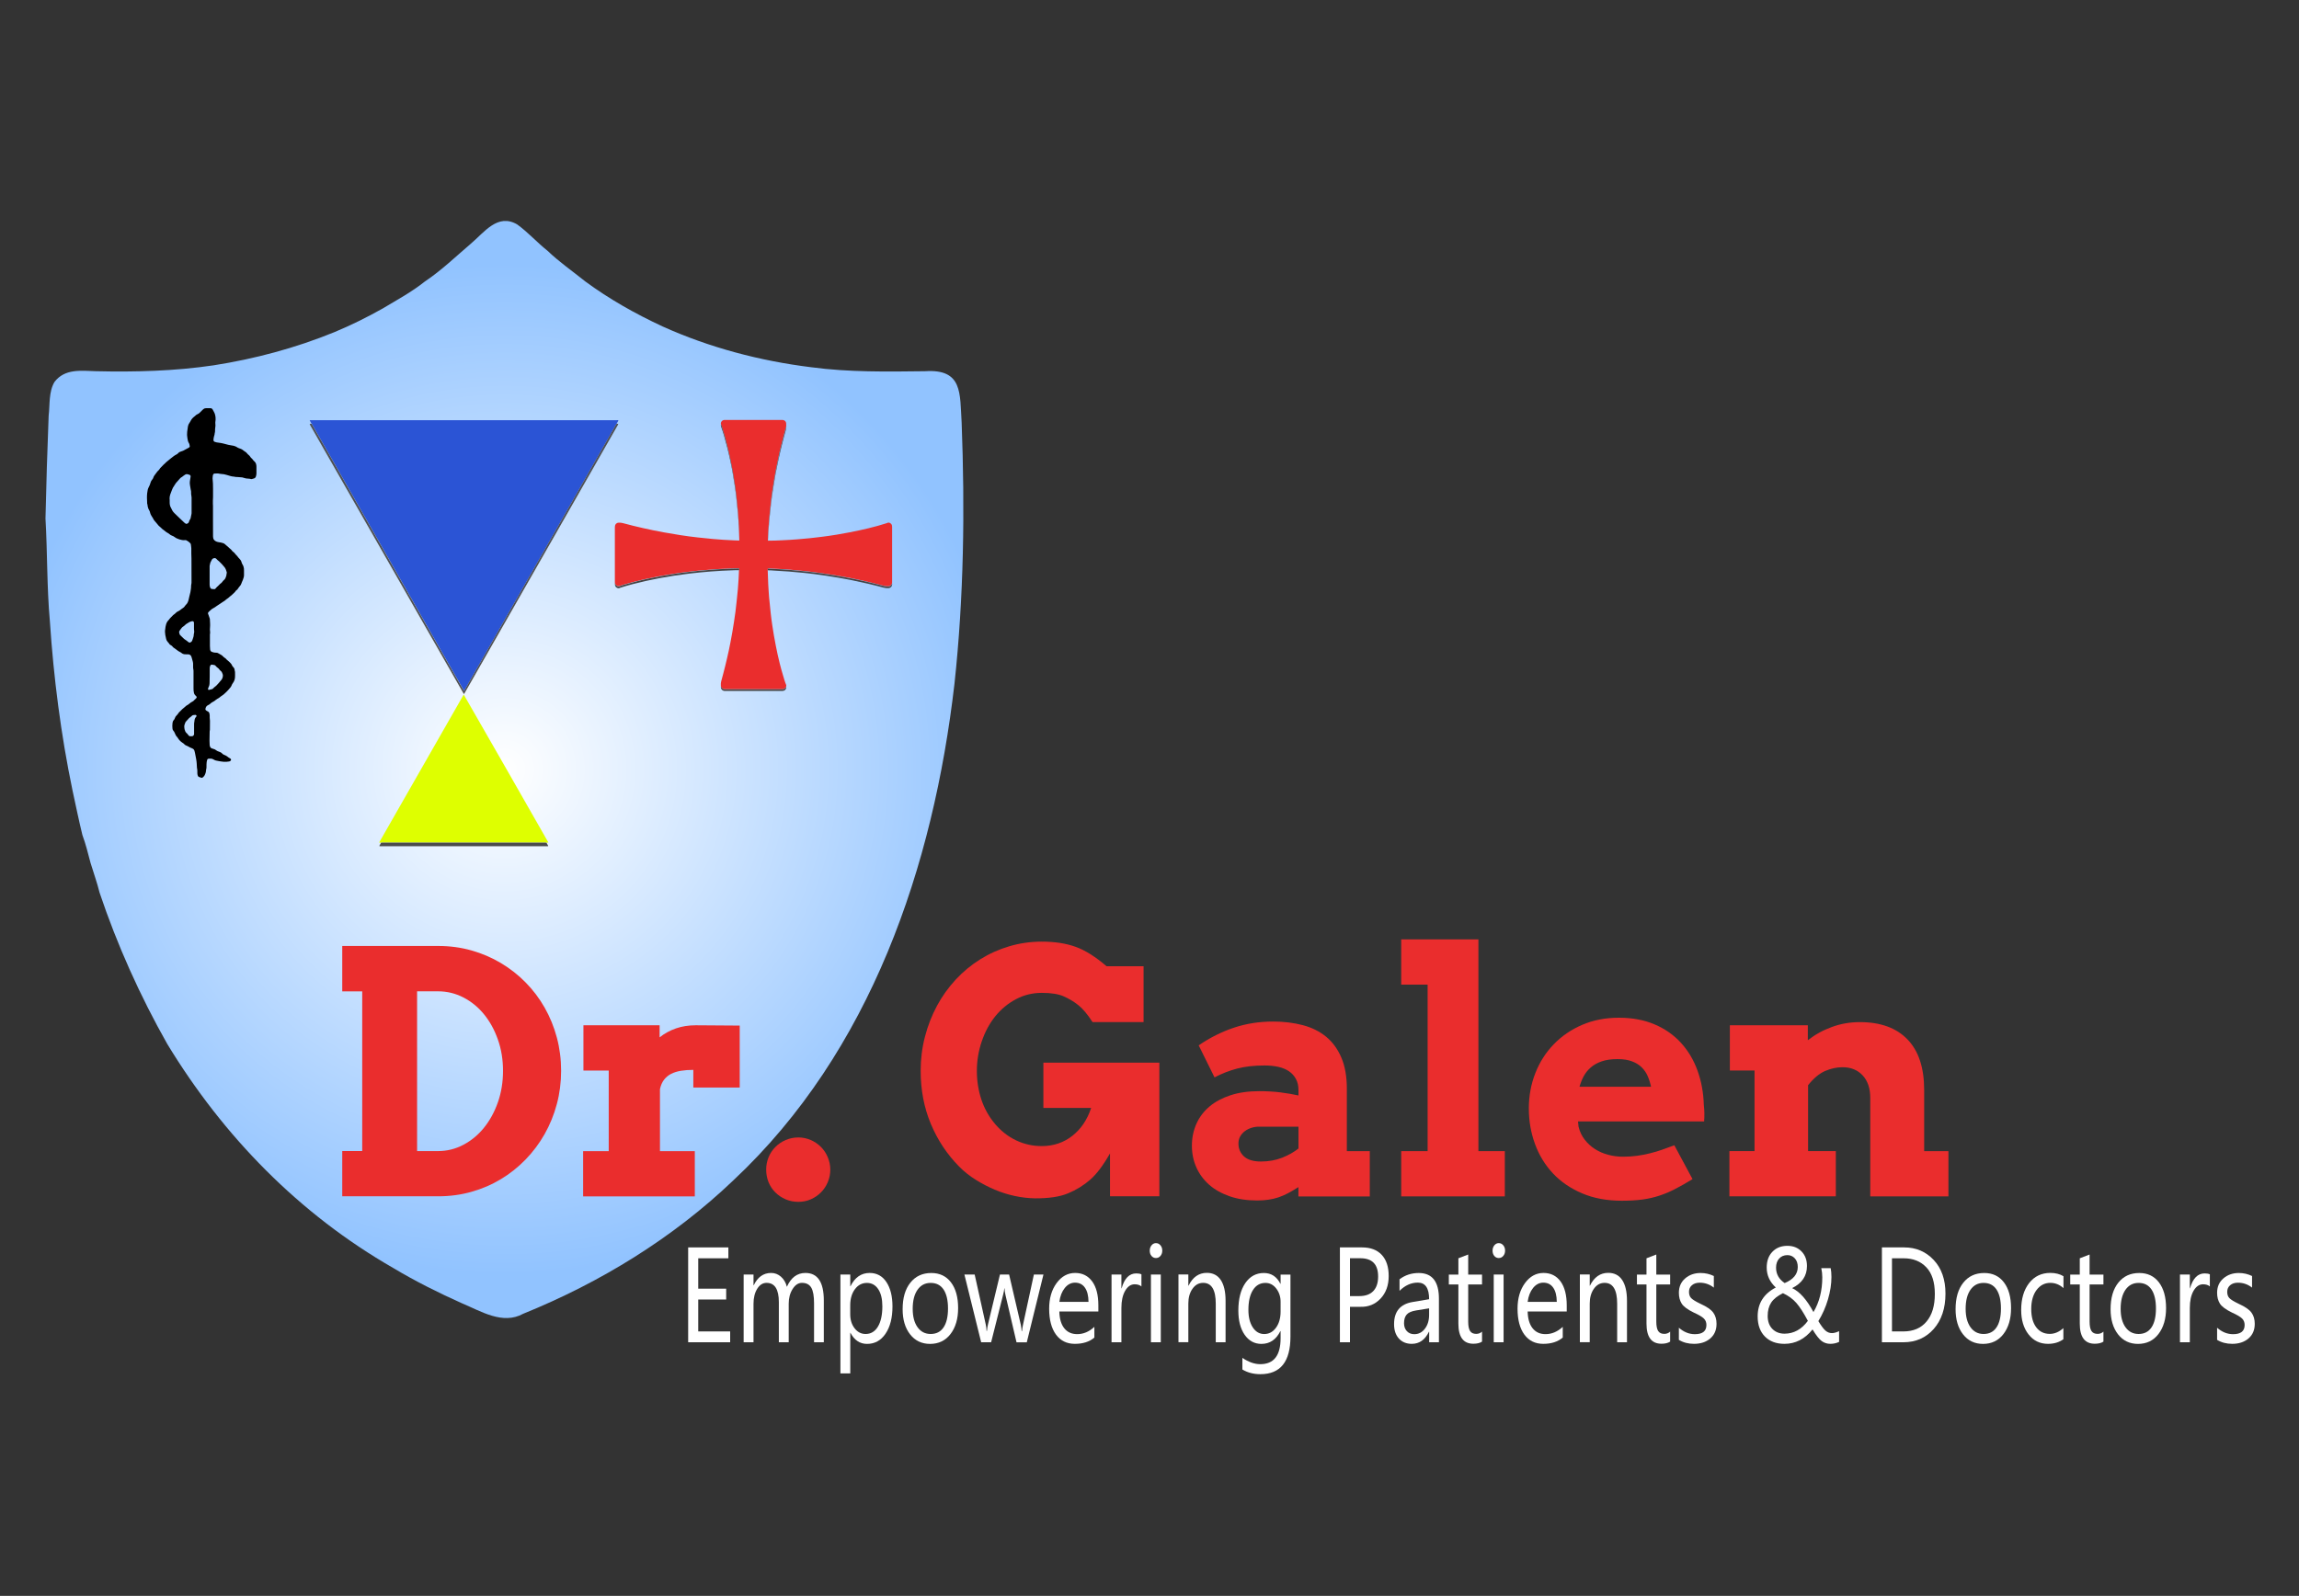 <?xml version="1.0" encoding="utf-8"?>
<!-- Generator: Adobe Illustrator 24.1.1, SVG Export Plug-In . SVG Version: 6.00 Build 0)  -->
<svg version="1.1" id="Layer_1" xmlns="http://www.w3.org/2000/svg" xmlns:xlink="http://www.w3.org/1999/xlink" x="0px" y="0px"
	 viewBox="0 0 4500 3124.6" style="enable-background:new 0 0 4500 3124.6;" xml:space="preserve">
<rect x="0" y="0" width="4500" height="3124.6" fill="#333333" stroke="none"/>
<style type="text/css">
	.st0{fill:url(#SVGID_1_);}
	.st1{clip-path:url(#SVGID_3_);}
	.st2{fill:#2B54D5;}
	.st3{fill:#DEFF00;}
	.st4{fill:#4E4F52;}
	.st5{fill:#4B4B4B;}
	.st6{fill:#CFD8F5;}
	.st7{fill:#EA2D2D;}
	.st8{fill:#FFFFFF;}
	.st9{fill:#444343;}
</style>
<g>
	<g>
		<radialGradient id="SVGID_1_" cx="987.363" cy="1506.51" r="990.053" gradientUnits="userSpaceOnUse">
			<stop  offset="0" style="stop-color:#FFFFFF"/>
			<stop  offset="1" style="stop-color:#91C3FF"/>
		</radialGradient>
		<path class="st0" d="M188,726.8c76.4,1.8,154.2-0.3,229.9-11.5c81.2-12.7,160.5-33.9,236.6-65c32.3-13.4,63.8-29,94.2-46.1
			c28.2-16.9,57.2-32.5,83.1-53.2c32.3-21.6,60.3-48.7,89.8-73.9c26.3-22.1,52.4-60.1,90.7-37.7c21.2,15.3,38.8,35.2,59.3,51.5
			c23,22.1,49.3,40.2,74,60.1c46.9,34.6,98.1,63.4,151,88c92.2,41.6,190.9,67.6,291.2,80c73.9,9.9,148.4,8.7,222.8,7.8
			c74.4-4.9,68,43.6,71.7,100.7c6.5,170.4,4.3,341.2-14,510.8c-41.3,358.1-163.9,720.7-432.6,972.4
			c-118.3,113.1-260.3,200.2-411.6,261.5c-40.2,22.2-82.4-4.9-119.9-20.5c-46-20.6-91.3-43.2-134.5-69.1
			c-183.9-105.5-332.7-258-442.3-438.6c-53.3-94.2-98-193.7-132.5-296.3c-4.8-19.7-11.9-38.9-17.7-58.3
			c-4.9-18.3-9.3-36.7-15.9-54.4c-7.1-29.1-13.1-58.3-19.4-87.5c-22.7-109.1-36.9-220-44.3-331.1c-6-66.8-4.7-134.2-8.6-201.2
			c1.5-67.1,3.6-134.2,6.2-201.3c2.6-22-0.1-46.7,11.5-66.2C126.7,721.7,157.8,725.7,188,726.8z"/>
	</g>
</g>
<g>
	<defs>
		<rect id="SVGID_2_" x="489.8" y="792.5" width="903.7" height="903.7"/>
	</defs>
	<clipPath id="SVGID_3_">
		<use xlink:href="#SVGID_2_"  style="overflow:visible;"/>
	</clipPath>
	<g class="st1">
		<g>
			<path class="st2" d="M609.4,828.9c-1.1-2-2.1-3.9-3.2-5.8c0.4-0.5,0.8-0.4,1.1-0.4c0.6,0,1.2,0,1.8,0c199.4,0,398.7,0,598.1,0
				c1.1,0,2.2-0.4,3.2,0.3c-0.1,1.1-0.9,1.9-1.3,2.8c-0.5,0.9-1,1.8-1.6,2.7c-0.2,0.4-0.4,0.8-0.4,1.3c-0.3,0.2-0.6,0.4-0.8,0.8
				c-3.1,5.5-6.2,10.9-9.4,16.4c-2,3.6-4.1,7.2-6.1,10.8c-2.8,5-5.7,9.9-8.5,14.8c-2,3.5-3.9,6.9-5.9,10.4
				c-2.8,4.9-5.6,9.8-8.4,14.6c-2,3.6-4.1,7.2-6.1,10.8c-2.8,4.8-5.5,9.6-8.3,14.5c-2,3.6-4.1,7.2-6.1,10.8
				c-2.8,4.8-5.5,9.6-8.3,14.5c-2,3.6-4.1,7.2-6.1,10.8c-2.7,4.8-5.5,9.5-8.2,14.3c-2.7,4.7-5.3,9.4-8,14.1
				c-2.8,4.9-5.6,9.8-8.4,14.6c-2,3.6-4.1,7.2-6.1,10.8c-2.7,4.8-5.4,9.5-8.2,14.3c-2.1,3.6-4.2,7.3-6.2,11
				c-2.8,4.8-5.5,9.6-8.3,14.5c-2,3.6-4.1,7.2-6.1,10.8c-2.8,4.8-5.5,9.6-8.3,14.5c-2,3.6-4.1,7.2-6.1,10.8
				c-2.8,4.8-5.5,9.6-8.3,14.5c-2.6,4.6-5.3,9.3-7.9,13.9c-2.8,4.9-5.6,9.8-8.4,14.7c-2,3.6-4.1,7.2-6.1,10.7
				c-2.7,4.8-5.5,9.5-8.2,14.3c-2,3.6-4.1,7.2-6.1,10.8c-2.8,5-5.7,9.9-8.5,14.8c-2,3.5-3.9,6.9-5.9,10.4c-2.8,4.9-5.6,9.8-8.4,14.6
				c-2,3.6-4.1,7.2-6.1,10.8c-2.8,4.8-5.5,9.6-8.3,14.5c-2,3.6-4.1,7.2-6.1,10.8c-2.7,4.8-5.5,9.5-8.2,14.3c-2.7,4.7-5.3,9.4-8,14.1
				c-2.8,4.9-5.6,9.8-8.4,14.7c-2,3.5-4,7-6,10.6c-2.8,5-5.7,9.9-8.5,14.8c-2,3.5-4,7-6,10.6c-2.7,4.8-5.5,9.5-8.2,14.3
				c-2.6,4.6-5.3,9.3-7.9,13.9c-0.4,0.6-0.6,1.4-1.4,1.8c-1.8-3.2-3.7-6.4-5.5-9.5c-2.1-3.6-4.1-7.3-6.2-11
				c-2.7-4.8-5.5-9.5-8.2-14.3c-2.7-4.7-5.3-9.4-8-14.1c-2.8-5-5.7-9.9-8.5-14.8c-2-3.5-3.9-6.9-5.9-10.4c-2.8-5-5.7-9.9-8.5-14.8
				c-2-3.5-4-7-6-10.6c-2.8-4.8-5.5-9.6-8.3-14.5c-2-3.6-4.1-7.2-6.1-10.8c-2.8-4.8-5.5-9.6-8.3-14.5c-2-3.6-4.1-7.2-6.1-10.8
				c-2.7-4.8-5.5-9.5-8.2-14.3c-2.1-3.6-4.1-7.3-6.2-11c-2.7-4.8-5.5-9.5-8.2-14.3c-2.7-4.7-5.3-9.4-8-14.1c-2.8-5-5.7-9.9-8.5-14.8
				c-2-3.5-4-7-6-10.6c-2.7-4.8-5.5-9.5-8.2-14.3c-2.1-3.6-4.2-7.3-6.2-11c-2.8-4.8-5.5-9.6-8.3-14.5c-2-3.6-4.1-7.2-6.1-10.8
				c-2.8-4.8-5.5-9.6-8.3-14.5c-2-3.6-4.1-7.2-6.1-10.8c-2.7-4.8-5.5-9.5-8.2-14.3c-2.1-3.6-4.1-7.3-6.2-11
				c-2.7-4.8-5.5-9.5-8.2-14.3c-2.7-4.7-5.3-9.4-8-14.1c-2.8-4.9-5.6-9.8-8.4-14.6c-2-3.6-4.1-7.2-6.1-10.8
				c-2.7-4.8-5.5-9.5-8.2-14.3c-2.1-3.6-4.2-7.3-6.2-11c-2.8-4.8-5.5-9.6-8.3-14.5c-2-3.6-4.1-7.2-6.1-10.8
				c-2.8-4.8-5.5-9.6-8.3-14.5c-2.6-4.6-5.3-9.3-7.9-13.9c-2.7-4.8-5.5-9.5-8.2-14.3c-2.7-4.7-5.3-9.4-8-14.1
				c-2.7-4.8-5.5-9.5-8.2-14.2c-2.7-4.7-5.3-9.4-8-14.1c-0.6-1-1-2.2-1.9-3C609.7,829.5,609.7,829.1,609.4,828.9z"/>
			<path class="st3" d="M745.9,1649.9c-0.6,0-1.2-0.1-1.8-0.1c-0.6,0-1.1-0.1-1.8-0.1c0.1-0.4,0.1-0.6,0.2-0.8
				c54.9-96.1,109.9-192.3,164.8-288.4c0.1-0.2,0.3-0.3,0.5-0.4c0.9,1.2,163.7,285.7,165.3,288.9c0.1,0.2,0.1,0.4,0.1,0.7
				c-1.2,0.1-2.4,0.1-3.6,0.2c-0.8,0-1.6-0.1-2.5-0.1c-106.2,0-212.5,0-318.7,0C747.5,1649.8,746.7,1649.8,745.9,1649.9z"/>
			<path class="st4" d="M609.8,829.8c0.9,0.8,1.3,2,1.9,3c2.7,4.7,5.4,9.4,8,14.1c2.7,4.8,5.5,9.5,8.2,14.2c2.7,4.7,5.3,9.4,8,14.1
				c2.7,4.8,5.5,9.5,8.2,14.3c2.6,4.6,5.3,9.3,7.9,13.9c2.8,4.8,5.5,9.6,8.3,14.5c2,3.6,4.1,7.2,6.1,10.8c2.8,4.8,5.5,9.6,8.3,14.5
				c2.1,3.6,4.2,7.3,6.2,11c2.7,4.8,5.4,9.5,8.2,14.3c2,3.6,4.1,7.2,6.1,10.8c2.8,4.9,5.6,9.8,8.4,14.6c2.7,4.7,5.3,9.4,8,14.1
				c2.7,4.8,5.5,9.5,8.2,14.3c2.1,3.6,4.1,7.3,6.2,11c2.7,4.8,5.5,9.5,8.2,14.3c2,3.6,4.1,7.2,6.1,10.8c2.8,4.8,5.5,9.6,8.3,14.5
				c2,3.6,4.1,7.2,6.1,10.8c2.8,4.8,5.5,9.6,8.3,14.5c2.1,3.6,4.2,7.3,6.2,11c2.7,4.8,5.4,9.5,8.2,14.3c2,3.5,4,7,6,10.6
				c2.8,4.9,5.7,9.9,8.5,14.8c2.7,4.7,5.3,9.4,8,14.1c2.7,4.8,5.5,9.5,8.2,14.3c2.1,3.6,4.1,7.3,6.2,11c2.7,4.8,5.5,9.5,8.2,14.3
				c2,3.6,4.1,7.2,6.1,10.8c2.8,4.8,5.5,9.6,8.3,14.5c2,3.6,4.1,7.2,6.1,10.8c2.8,4.8,5.5,9.6,8.3,14.5c2,3.5,4,7,6,10.6
				c2.8,4.9,5.7,9.9,8.5,14.8c2,3.5,3.9,6.9,5.9,10.4c2.8,5,5.7,9.9,8.5,14.8c2.7,4.7,5.3,9.4,8,14.1c2.7,4.8,5.5,9.5,8.2,14.3
				c2.1,3.6,4.1,7.3,6.2,11c1.8,3.2,3.7,6.4,5.5,9.5c0.9-0.4,1.1-1.2,1.4-1.8c2.7-4.6,5.3-9.3,7.9-13.9c2.7-4.8,5.4-9.5,8.2-14.3
				c2-3.5,4-7,6-10.6c2.8-4.9,5.7-9.9,8.5-14.8c2-3.5,4-7,6-10.6c2.8-4.9,5.6-9.8,8.4-14.7c2.7-4.7,5.3-9.4,8-14.1
				c2.7-4.8,5.5-9.5,8.2-14.3c2-3.6,4.1-7.2,6.1-10.8c2.8-4.8,5.5-9.6,8.3-14.5c2-3.6,4.1-7.2,6.1-10.8c2.8-4.9,5.6-9.8,8.4-14.6
				c2-3.5,3.9-6.9,5.9-10.4c2.8-5,5.7-9.9,8.5-14.8c2-3.6,4.1-7.2,6.1-10.8c2.7-4.8,5.4-9.5,8.2-14.3c2-3.6,4.1-7.2,6.1-10.7
				c2.8-4.9,5.6-9.8,8.4-14.7c2.6-4.6,5.3-9.3,7.9-13.9c2.8-4.8,5.5-9.6,8.3-14.5c2-3.6,4.1-7.2,6.1-10.8c2.8-4.8,5.5-9.6,8.3-14.5
				c2-3.6,4.1-7.2,6.1-10.8c2.8-4.8,5.5-9.6,8.3-14.5c2.1-3.6,4.2-7.3,6.2-11c2.7-4.8,5.4-9.5,8.2-14.3c2-3.6,4.1-7.2,6.1-10.8
				c2.8-4.9,5.6-9.8,8.4-14.6c2.7-4.7,5.3-9.4,8-14.1c2.7-4.8,5.5-9.5,8.2-14.3c2-3.6,4.1-7.2,6.1-10.8c2.8-4.8,5.5-9.6,8.3-14.5
				c2-3.6,4.1-7.2,6.1-10.8c2.8-4.8,5.5-9.6,8.3-14.5c2-3.6,4.1-7.2,6.1-10.8c2.8-4.9,5.6-9.8,8.4-14.6c2-3.5,3.9-6.9,5.9-10.4
				c2.8-5,5.7-9.9,8.5-14.8c2-3.6,4.1-7.2,6.1-10.8c3.1-5.5,6.3-10.9,9.4-16.4c0.2-0.3,0.4-0.6,0.8-0.8c1.1,0.1,2.2-0.4,3.2,0.3
				c-0.1,1.1-0.8,1.9-1.3,2.8c-33.9,59.3-67.8,118.7-101.7,178c-35.2,61.7-70.5,123.4-105.7,185c-30.6,53.5-61.2,107-91.8,160.6
				c-0.4,0.7-0.8,1.4-1.3,2.2c-0.7-0.4-0.9-1.1-1.3-1.6c-3.2-5.5-6.3-11.1-9.5-16.6c-29.4-51.5-58.9-103-88.3-154.5
				c-24.2-42.3-48.4-84.6-72.5-126.9c-33.5-58.6-67-117.2-100.5-175.8c-9.6-16.9-19.3-33.8-28.9-50.7c-0.3-0.5-0.6-1-0.9-1.6
				c-0.4-0.8-0.3-1.1,0.6-1.2c0.5,0,1-0.1,1.6-0.1C609.1,829.8,609.5,829.8,609.8,829.8z"/>
			<path class="st5" d="M745.9,1649.9c0.8,0,1.6-0.1,2.5-0.1c106.2,0,212.5,0,318.7,0c0.8,0,1.6,0.1,2.5,0.1c1.1,2,2.2,3.9,3.3,5.9
				c0.4,0.7,0.2,1-0.6,1c-0.7,0-1.4,0-2,0c-107.1,0-214.2,0-321.3,0c-1.7,0-3.3,0-5,0c-1.7,0-1.8-0.2-0.9-1.8c0.7-1.2,1.3-2.3,2-3.5
				C745.4,1651,745.6,1650.4,745.9,1649.9z"/>
			<path class="st6" d="M609.8,829.8c-0.3,0-0.7-0.1-1-0.1c0.2-0.3,0.4-0.6,0.6-0.8C609.7,829.1,609.7,829.5,609.8,829.8z"/>
		</g>
	</g>
</g>
<g>
	<g>
		<path d="M417,957.2c0,5.3,0,10.5,0,15.8c0,2.4-0.2,4.8-0.3,7.2c0,2.1,0,4.2,0,6.3c0,1.3,0.2,2.5,0.2,3.8c0,8.8,0,17.6,0,26.4
			c0,11.2,0,22.4,0.1,33.5c0,1.2,0.1,2.4,0.4,3.5c0.6,2.6,2.2,4.3,4.4,5.7c1.9,1.1,3.9,1.9,6.1,2.1c3,0.3,5.9,1,8.8,1.9
			c1.6,0.5,2.9,1.3,4.1,2.5c0.8,0.8,1.6,1.6,2.5,2.2c1.9,1.3,3.5,3.1,5.2,4.6c1.1,1,2.2,1.9,3.3,2.9c0.6,0.5,1.2,1,1.6,1.7
			c1,1.5,2.2,2.7,3.7,3.7c1,0.6,1.8,1.5,2.5,2.5c0.6,0.9,1.3,1.7,2,2.4c1.6,1.7,3.4,3.3,4.7,5.4c0.6,1,1.6,1.8,2.4,2.6
			c1.9,1.9,3.3,4,4,6.6c0.6,2.1,1.4,4.1,2.7,5.9c0.5,0.7,0.8,1.6,1.1,2.5c0.9,2.6,1.2,5.3,1.1,8.1c-0.1,3.2,0,6.3,0,9.5
			c0,1.3-0.3,2.6-0.6,3.9c-0.8,3.4-2.3,6.6-3.7,9.8c-0.3,0.7-0.6,1.4-0.8,2.2c-0.8,2.1-1.8,4.1-3.5,5.7c-0.8,0.8-1.5,1.7-2.1,2.7
			c-0.4,0.7-0.9,1.4-1.4,2.1c-0.6,1-1.3,1.8-2.3,2.4c-0.9,0.6-1.7,1.3-2.2,2.2c-0.6,1.2-1.6,2.1-2.6,3c-1.6,1.5-3.2,3-4.8,4.5
			c-0.5,0.5-1,1-1.6,1.4c-1.4,0.8-2.6,2-3.7,3.1c-0.9,0.9-2,1.6-3,2.3c-0.7,0.5-1.6,1-2.2,1.6c-2.2,2.2-4.7,3.8-7.3,5.3
			c-1.8,1.1-3.5,2.3-5.2,3.5c-1.2,0.8-2.3,1.6-3.5,2.3c-1.1,0.7-2.2,1.5-3.3,2.2c-1.9,1.4-3.7,2.8-5.8,3.8c-2.1,1-4,2.3-5.7,4
			c-1.1,1.1-2.3,2.1-3.4,3.1c-0.4,0.3-0.7,0.7-1,1.1c-0.9,1-1,2.1-0.6,3.3c0.2,0.5,0.5,1,0.7,1.5c0.9,2.5,1.8,5,2.6,7.6
			c0.3,1,0.3,2.1,0.3,3.1c0.1,1.9,0.2,3.8,0.3,5.7c0.1,2.8,0.2,5.6-0.1,8.4c-0.3,2.8-0.4,5.6,0.1,8.4c0.2,1,0,2.1,0,3.1
			c0,0.9-0.3,1.8-0.3,2.7c0,7.5,0,14.9,0,22.4c0,2.2,0.1,4.5,0.4,6.7c0.3,2.4,1.5,4.1,4,4.9c2.6,0.9,5.1,1.5,7.8,1.4
			c1.9-0.1,3.6,0.6,5.1,1.6c1.2,0.8,2.5,1.6,3.8,2.2c1.5,0.7,2.8,1.6,3.9,2.8c1.3,1.5,2.8,2.7,4.5,3.8c1.1,0.6,2,1.5,2.8,2.5
			c0.5,0.6,1.1,1.3,1.8,1.7c1.3,0.9,2.4,1.9,3.5,3c0.7,0.7,1.3,1.5,2.1,2.1c1.6,1.4,2.8,3.2,3.6,5.1c0.5,1.3,1.3,2.4,2.4,3.4
			c1.6,1.6,2.6,3.5,2.7,5.8c0,0.3,0,0.6,0.1,0.8c0.8,2.2,0.7,4.6,0.7,6.9c0,1.1-0.1,2.3,0,3.4c0.2,2.8-0.3,5.5-1,8.1
			c-0.7,2.4-2,4.5-3.4,6.5c-1,1.3-1.8,2.7-2.3,4.2c-0.6,2-1.9,3.6-3.2,5.1c-1.2,1.4-2.4,2.9-3.7,4.3c-1.2,1.3-2.4,2.5-3.7,3.8
			c-1.2,1.1-2.4,2.1-3.6,3.3c-1.1,1.1-2.3,2.1-3.6,2.9c-2.1,1.4-4.2,2.8-6.1,4.5c-1,0.9-2.2,1.5-3.4,2.1c-1.3,0.7-2.5,1.5-3.7,2.5
			c-1.8,1.6-3.7,3-5.9,4c-1.7,0.8-3.2,1.8-4.5,3.1c-1.4,1.4-3.1,2.5-4.9,3.3c-2.8,1.2-4.1,3.5-4.8,6.3c-0.5,2.1-0.1,3.1,1.7,4.3
			c1,0.7,2,1.2,3.1,1.8c1.5,0.7,2.4,1.9,2.8,3.5c0.3,1.3,0.5,2.6,0.6,3.9c0.1,1.5,0,3.1,0,4.6c0,1.3,0.2,2.5,0.3,3.8
			c0.1,0.8,0.2,1.5,0.2,2.3c0,5-0.1,10-0.1,15c0,1.8,0.1,3.5-0.4,5.2c-0.1,0.3-0.1,0.6-0.1,0.8c-0.1,6-0.3,11.9-0.3,17.9
			c0,2.8,0.1,5.6,0.3,8.4c0.1,1.2,0.4,2.5,0.9,3.7c0.5,1.4,1.6,2.3,2.9,2.9c0.9,0.4,1.8,0.7,2.8,0.9c2.6,0.6,4.9,1.7,6.9,3.4
			c0.6,0.5,1.3,0.9,2,1.2c1,0.4,2,0.8,3,1.1c2.4,0.7,4.5,1.9,6.2,3.8c1.1,1.2,2.5,2,4.1,2.6c1.6,0.5,3.1,1.3,4.5,2.2
			c0.3,0.2,0.6,0.3,0.9,0.6c1.6,1.6,3.5,2.5,5.4,3.7c0.4,0.2,0.7,0.4,1.1,0.7c1.9,1.4,1.2,3.3,0,4.3c-0.7,0.6-1.5,1-2.4,1.2
			c-3.5,0.6-7,0.9-10.5,0.7c-0.5,0-1-0.2-1.5-0.2c-1.3-0.2-2.6-0.4-4-0.5c-0.3,0-0.6,0-0.8-0.1c-3.1-0.7-6.4-0.9-9.5-1.8
			c-0.7-0.2-1.5-0.5-2.2-0.8c-0.5-0.2-0.9-0.4-1.3-0.7c-4.7-2.4-4-2.1-9.9-2.1c-1.8,0-3,0.9-3.5,2.5c-0.4,1.3-0.7,2.6-0.9,3.9
			c-0.3,3.1-0.5,6.2-0.4,9.3c0,1.9,0,3.8-0.7,5.6c-0.2,0.4-0.2,1-0.2,1.5c-0.1,3.7-1.3,7.2-3.1,10.4c-0.9,1.6-2.3,2.8-3.8,3.9
			c-0.7,0.5-1.4,0.6-2.2,0.3c-1.5-0.5-3.1-1-4.6-1.5c-1.1-0.4-1.8-1.1-2.2-2.1c-0.6-1.6-1.1-3.2-1.1-4.9c0-1.3,0-2.7,0-4
			c0-2-0.1-4.1-0.6-6.1c-0.1-0.4-0.2-0.8-0.2-1.2c-0.1-2.5-0.2-4.9-0.4-7.4c-0.3-3.1-0.4-6.1-1.1-9.2c-0.9-4-1.5-8-2.3-12
			c-0.3-1.5-0.6-3-1.1-4.5c-0.4-1.5-1.3-2.8-2.7-3.7c-0.8-0.5-1.7-1-2.6-1.3c-2-0.7-3.9-1.6-5.7-2.7c-1.5-1-3.2-1.7-4.9-2.4
			c-1.4-0.6-2.8-1.3-3.8-2.5c-1-1.2-2.2-2.1-3.6-2.9c-3.5-2.3-6.5-5.1-8.7-8.7c-0.9-1.5-2-2.9-3.2-4.2c-0.7-0.7-1.1-1.6-1.6-2.5
			c-0.8-1.6-1.5-3.3-2.3-5c-0.5-1.1-1.1-2.1-2-3c-1.2-1.3-1.8-2.8-1.9-4.6c0-1.8-0.3-3.5-0.3-5.3c0-1.9,0.1-3.8,0.4-5.7
			c0.3-2,0.9-4,2.4-5.5c1-1,1.7-2.2,2.1-3.6c0.7-2.2,1.9-4.2,3.7-5.8c1.3-1.2,2.4-2.5,3.3-4.1c0.7-1.2,1.7-2.2,2.8-3.1
			c1.3-1.2,2.5-2.4,3.7-3.7c0.9-0.9,1.7-1.8,2.8-2.5c0.9-0.6,1.8-1.4,2.6-2.2c2.3-2.3,4.8-4.2,7.6-5.6c0.9-0.5,1.6-1.1,2.3-1.8
			c1.3-1.2,2.7-2.2,4.3-3c1-0.5,2-1,2.9-1.7c0.8-0.6,1.5-1.2,2.1-2c0.7-0.8,1.4-1.6,2.3-2.2c1.1-0.7,1.8-1.8,2.3-3
			c0.3-0.6,0.2-1.3-0.3-1.8c-0.8-0.9-1.6-1.8-2.5-2.6c-1.3-1.2-2-2.6-2.4-4.3c-0.8-3.1-0.9-6.2-0.9-9.4c0-11,0-22.1,0-33.1
			c0-1.6-0.1-3.1-0.5-4.6c-0.2-0.9-0.3-1.8-0.3-2.7c0-2.6,0-5.2,0-7.8c0-1.1-0.1-2.1-0.4-3.1c-0.7-2.6-1.4-5.2-2.1-7.7
			c-0.3-0.9-0.6-1.9-0.9-2.8c-1-2.9-3.1-4.3-6-4.5c-2-0.2-4.1-0.1-6.1-0.1c-1.4,0-2.6-0.2-3.9-0.7c-0.9-0.3-1.8-0.7-2.6-1.4
			c-1.4-1.2-3-2.1-4.6-2.9c-1.9-0.9-3.5-2-5.1-3.4c-1.7-1.4-3.5-2.6-5.3-3.8c-1.2-0.8-2.4-1.5-3.1-2.7c-0.7-1.2-1.8-2-3-2.6
			c-1.7-0.9-3.2-2-4.1-3.8c-0.4-0.8-1.2-1.4-1.8-2.1c-1.9-2-3.2-4.2-3.8-6.9c-0.6-2.5-1.1-4.9-1.6-7.4c-0.1-0.6-0.1-1.3-0.2-1.9
			c-0.1-1.3-0.3-2.6-0.4-4c-0.1-0.9-0.1-1.8,0-2.7c0.1-1.2,0.4-2.4,0.5-3.5c0.1-2.5,0.7-5,1.3-7.5c0.8-3.5,2.3-6.8,5-9.4
			c0.8-0.7,1.3-1.6,2-2.5c0.5-0.6,0.9-1.2,1.5-1.8c1.8-1.8,3.6-3.6,5.3-5.4c0.4-0.4,0.9-1,1.4-1.2c1.5-0.8,2.7-2,3.9-3.2
			c1.2-1.3,2.6-2.3,4.2-3.1c1.3-0.6,2.7-1.3,3.9-2.2c2.3-1.7,4.5-3.6,6.9-5.1c1.3-0.8,2.3-2.1,3.1-3.4c0.4-0.7,0.9-1.4,1.6-2
			c3.2-2.7,4.6-6.3,5.6-10.2c0.5-2,0.9-4.1,1.4-6.2c0.7-2.9,1.4-5.7,2.1-8.6c0.3-1,0.5-2,0.5-3.1c0.1-1.1,0.3-2.2,0.5-3.3
			c0.1-1,0.3-1.9,0.3-2.9c0.1-2.5,0-5.1,0.7-7.5c0.2-0.7,0.2-1.4,0.2-2.1c0-15.6,0-31.2-0.1-46.8c-0.5-6.8-0.2-13.6-0.3-20.4
			c0-1-0.2-2-0.3-2.9c-0.2-1.3-0.4-2.6-0.5-4c-0.1-1.1-0.4-2-1.2-2.9c-2.3-2.5-5-4.3-8-5.8c-0.7-0.3-1.3-0.4-2.1-0.2
			c-2,0.3-3.9,0-5.9-0.2c-3.5-0.5-6.7-1.7-9.8-3c-1.5-0.6-2.9-1.4-4.2-2.4c-1.8-1.5-3.9-2.5-6.1-3.3c-1.8-0.7-3.4-1.6-4.8-3
			c-1-0.9-2.2-1.6-3.3-2.2c-1.9-1.1-3.8-2.2-5.3-3.7c-0.7-0.7-1.5-1.3-2.3-1.8c-2.3-1.4-4.2-3.2-6.1-5.2c-0.9-1-2-1.8-3-2.6
			c-0.4-0.3-0.8-0.6-1.1-1c-1.5-1.7-2.9-3.4-4.3-5.2c-1-1.2-1.9-2.4-3-3.5c-1.3-1.3-2.4-2.8-3.1-4.5c-0.7-1.6-1.7-3-2.7-4.5
			c-1.5-2.3-2.9-4.8-3.5-7.6c-0.4-1.8-1-3.5-2-5.1c-1.1-1.6-1.7-3.4-2.2-5.2c-0.4-1.6-0.9-3.3-0.9-5c0-0.2,0-0.4-0.1-0.6
			c-0.8-1.8-0.7-3.7-0.7-5.6c-0.1-2.4-0.3-4.8-0.3-7.2c0-3.1,0-6.2,0.4-9.3c0.3-2.3,0.6-4.6,1.1-6.8c0.3-1.8,1.2-3.5,1.9-5.1
			c0.6-1.5,1.5-2.9,2.1-4.4c0.7-1.8,1.3-3.6,1.8-5.4c0.6-1.9,1.5-3.6,2.9-5.1c1.1-1.2,2-2.6,2.4-4.2c0.7-2.4,2.2-4.2,3.6-6.1
			c1.3-1.8,2.6-3.5,3.9-5.2c0.5-0.7,1.1-1.4,1.8-2c1.3-0.9,2.3-2.1,3-3.5c0.6-1.1,1.4-2,2.4-2.9c1.5-1.3,2.8-2.8,4.1-4.2
			c0.4-0.4,0.7-0.9,1.1-1.2c1.7-1.2,3.1-2.8,4.6-4.3c0.8-0.8,1.8-1.6,2.7-2.3c1.4-1,2.6-2.1,3.9-3.2c0.9-0.8,1.8-1.6,2.8-2.3
			c2-1.4,4-2.9,5.8-4.5c0.8-0.7,1.8-1.3,2.8-1.9c0.8-0.5,1.6-0.9,2.4-1.3c1.5-0.7,2.8-1.6,3.8-2.9c1-1.2,2.3-2,3.8-2.5
			c1.8-0.6,3.6-1.3,5.3-1.9c0.5-0.2,0.9-0.3,1.3-0.6c3-2,6.4-3.2,9.4-5.1c0.6-0.4,1.2-0.7,1.8-1.2c0.7-0.5,1.1-1.3,0.9-2.2
			c-0.2-1.2-0.4-2.5-0.7-3.7c-0.2-0.8-0.5-1.6-1-2.3c-1.7-2.8-2.4-5.8-2.8-9c-0.2-1.9-0.5-3.8-0.7-5.6c-0.1-0.6-0.1-1.3-0.1-1.9
			c0.1-3.7,0.2-7.4,1-11.1c0.1-0.4,0.2-0.8,0.2-1.2c0-2.1,0.6-4,1.1-6c0.4-1.5,1.1-2.9,2-4.1c0.8-1.1,1.4-2.2,2.1-3.4
			c0.3-0.5,0.6-1.1,0.9-1.7c1.7-3.2,4.1-5.8,7-8c1.1-0.8,2-1.7,3-2.6c0.8-0.7,1.6-1.4,2.6-1.7c2.1-0.8,3.9-2.1,5.5-3.8
			c1.5-1.6,3.2-3.2,4.8-4.8c0.6-0.6,1.3-1.1,1.9-1.7c1.4-1.2,3-1.7,4.9-1.7c2.9,0,5.8,0.1,8.6,0c2.1-0.1,3.5,0.9,4.5,2.5
			c0.4,0.6,0.7,1.2,1,1.9c0.7,1.2,1.4,2.4,2,3.7c0.4,0.9,0.9,1.8,1.2,2.7c0.7,2.3,1.3,4.7,1.5,7.2c0.2,3,0.2,5.9-0.4,8.8
			c-0.2,1.1-0.1,2.2,0,3.4c0.3,2.6,0.3,5.2-0.2,7.8c-0.4,2.1-0.4,4.2-0.4,6.3c0,1.3-0.1,2.7-0.5,4c-0.1,0.5-0.3,1-0.3,1.4
			c0,1.6-0.4,3.2-1,4.7c-0.7,2-0.9,4.1-1.2,6.2c-0.1,0.5-0.1,1-0.1,1.5c0,2,0.8,3.1,2.7,3.8c2.4,0.9,5,1.4,7.6,1.6
			c3,0.2,6,1,8.9,1.6c3.4,0.8,6.7,1.8,10,2.6c0.7,0.2,1.5,0.3,2.3,0.4c0.9,0.1,1.8,0.3,2.7,0.5c0.6,0.1,1.1,0.3,1.6,0.3
			c4.2,0.5,8.1,1.8,11.5,4.2c0.6,0.4,1.4,0.7,2.1,1c0.9,0.4,1.8,0.7,2.8,1c3.1,1,5.7,2.8,8.1,4.9c0.6,0.6,1.4,1,2.1,1.4
			c1.1,0.6,2,1.4,2.8,2.4c1,1.3,2.2,2.6,3.5,3.6c1.4,1.1,2.6,2.4,3.5,3.9c0.7,1.2,1.6,2.3,2.8,3.1c0.3,0.2,0.7,0.5,0.9,0.9
			c1.3,2.1,3.1,3.8,4.9,5.5c1.3,1.3,2.1,2.7,2.6,4.5c0.5,1.8,0.7,3.6,0.7,5.4c0,4.4-0.1,8.7,0,13.1c0,2.1-0.5,4.1-1.1,6
			c-0.6,1.9-1.9,3.2-4,3.8c-0.3,0.1-0.6,0.1-0.8,0.2c-3.4,1.2-3.7,1.3-6.8,0.4c-0.3-0.1-0.6-0.1-0.8-0.1c-2.2-0.2-4.5-0.3-6.7-0.6
			c-1.1-0.1-2.2-0.4-3.2-0.8c-2.9-1.1-5.8-1.7-8.9-1.6c-1.3,0-2.5-0.2-3.8-0.3c-0.5,0-1-0.1-1.5-0.1c-2,0-4.1-0.1-6-0.7
			c-0.3-0.1-0.6-0.1-0.8-0.1c-2.2,0-4.3-0.6-6.4-1.1c-2.5-0.6-5-1.4-7.5-2.2c-3.5-1.1-7.1-1.8-10.7-1.9c-1,0-2.1-0.2-3.1-0.4
			c-2.2-0.5-4.4-0.9-6.7-0.5c-0.9,0.1-1.8,0.1-2.7,0.1c-1.6,0-2.7,0.7-3.3,2.2c-0.2,0.6-0.5,1.2-0.6,1.8c-0.2,1.7-0.5,3.5-0.5,5.2
			C416.9,943.7,417,950.4,417,957.2C417,957.2,417,957.2,417,957.2z M332.1,979.7c0,3.6-0.2,7.2,0.9,10.7c0.3,1,0.6,2,1.2,2.9
			c0.7,1.2,1.3,2.5,1.9,3.8c0.3,0.7,0.7,1.4,1,2.1c1.1,2.1,2.7,3.9,4.4,5.6c3.2,3.2,6.4,6.3,9.7,9.4c3.1,3,6.2,5.9,9.3,8.8
			c1,1,2.1,1.9,3.4,2.4c0.5,0.2,1.1,0.4,1.6,0.2c1.8-0.6,3.5-1.5,4.2-3.5c0.2-0.6,0.4-1.2,0.6-1.8c0.4-1.1,0.8-2.2,1.6-3.2
			c0.6-0.7,1-1.5,1.2-2.4c0.4-1.6,0.7-3.3,1-5c0.1-0.6,0.2-1.3,0.4-1.9c0.4-1.3,0.5-2.6,0.5-3.9c0-10,0-19.9,0-29.9
			c0-1.3-0.2-2.7-0.5-4c-0.2-1-0.3-2.1-0.4-3.1c-0.1-1.1,0-2.1,0-3.2c0-1.5-0.1-2.9-0.6-4.4c-0.2-0.5-0.2-1-0.3-1.4
			c-0.5-2.8-0.9-5.7-1.4-8.5c-0.5-2.5-0.4-5-0.1-7.5c0.4-2.9,0.9-5.8,1.4-8.7c0.2-1.3-0.2-2.4-1.3-3.1c-0.6-0.4-1.4-0.7-2.1-0.9
			c-0.8-0.3-1.7-0.3-2.4-0.6c-1.7-0.6-3.3-0.3-4.8,0.6c-1.2,0.8-2.4,1.7-3.6,2.5c-1.5,1.2-2.9,2.5-4.6,3.3c-0.4,0.2-0.8,0.5-1.2,0.9
			c-1,1-1.9,2.1-2.8,3.1c-1.2,1.4-2.3,2.8-3.6,4.1c-1.5,1.5-2.8,3.1-3.9,5c-0.8,1.4-1.7,2.7-2.6,4.1c-0.6,0.9-1.3,1.8-1.8,2.8
			c-0.7,1.5-1.3,3.1-2,4.7c-1,2.5-2,5.1-2.9,7.7c-0.2,0.5-0.4,0.9-0.5,1.4c-0.7,2.7-1.3,5.3-1.1,8.1
			C332.2,977.7,332.1,978.7,332.1,979.7z M419.1,1153.5c0.9,0.2,1.7-0.1,2.3-0.7c0.4-0.4,0.8-0.8,1.1-1.2c1.2-1.6,2.7-3,4.3-4.3
			c0.9-0.7,1.8-1.6,2.5-2.5c0.8-0.9,1.6-1.8,2.6-2.4c1.2-0.8,2.2-1.7,3-2.9c1-1.4,2.1-2.8,3.5-3.9c1.3-1,2.3-2.3,2.9-3.8
			c1.1-2.5,2-4.9,2.1-7.7c0-0.6,0.2-1.3,0.4-1.9c0.2-0.8,0.2-1.5-0.1-2.3c-0.5-1.6-1-3.2-1.6-4.8c-0.8-2.1-1.9-4-3.6-5.7
			c-0.6-0.6-1.2-1.4-1.8-2.1c-0.9-1-1.7-2.1-2.6-3c-1.5-1.6-3.1-3.1-4.6-4.6c-0.4-0.4-0.9-0.9-1.4-1.3c-1.6-1.1-2.9-2.3-4.2-3.8
			c-1.7-2-3.6-2.4-6.1-1.4c-0.3,0.1-0.6,0.3-1,0.4c-0.9,0.4-1.5,1-1.9,1.9c-0.4,1-1,1.9-1.5,2.8c-1.1,2-2.2,3.9-2.3,6.3
			c0,0.3-0.1,0.7-0.3,1c-0.4,1.1-0.5,2.3-0.5,3.5c0,11.9,0,23.9,0,35.8c0,1.9,0.4,3.7,1.1,5.5c0.7,1.8,2,2.7,3.8,2.8
			C416.7,1153.4,417.9,1153.5,419.1,1153.5z M436.3,1322.9c0-2.3-1-4.6-2.1-6.9c-0.5-0.9-1.2-1.7-2.1-2.4c-1.2-0.9-2.2-1.9-3-3.2
			c-0.6-1-1.4-1.7-2.4-2.4c-1-0.7-2-1.6-2.9-2.4c-0.7-0.6-1.2-1.3-1.8-2c-0.6-0.7-1.3-1.3-2.3-1.5c-1.5-0.3-3-0.6-4.6-0.8
			c-2-0.1-2.9,0.5-3.7,2.5c-0.6,1.4-0.9,2.9-0.9,4.5c-0.1,9.9,0.1,19.8-0.3,29.7c-0.1,2.3-0.5,4.4-1.5,6.5c-0.3,0.6-0.7,1.2-0.9,1.9
			c-0.2,0.7-0.5,1.3-0.6,2c-0.2,2,0.8,2.8,2.6,2.2c0.9-0.3,1.9-0.7,2.8-0.8c2.2-0.2,3.9-1,5.3-2.7c1-1.2,2.2-2.1,3.5-3
			c0.9-0.6,1.8-1.4,2.5-2.2c1.5-1.6,3-3.2,4.4-4.8c0.5-0.6,1-1.2,1.5-1.8c1-1.2,2.1-2.5,3.1-3.7c0.5-0.6,1.2-1.3,1.5-2
			C435.6,1327.7,436.2,1325.5,436.3,1322.9z M379.7,1226.4C379.7,1226.4,379.7,1226.4,379.7,1226.4c0-1.1,0-2.2,0-3.4
			c0-1.2,0.1-2.4,0-3.6c-0.1-2.4-1.7-3.6-4-3.1c-0.8,0.2-1.6,0.5-2.4,0.7c-1.2,0.3-2.4,0.8-3.5,1.5c-1.5,1-3,1.8-4.5,2.8
			c-1,0.6-2,1.3-2.8,2.2c-1.4,1.4-2.9,2.7-4.6,3.7c-1,0.6-1.8,1.4-2.4,2.3c-0.9,1.2-1.9,2.4-2.8,3.7c-0.6,0.8-1.1,1.6-1.6,2.5
			c-0.5,0.8-0.6,1.7-0.4,2.6c0.2,0.8,0.5,1.6,0.6,2.5c0.1,1.2,0.7,2.1,1.6,2.9c1.9,1.9,3.8,3.7,5.7,5.6c1.5,1.5,3.1,2.8,5,3.9
			c1.5,0.9,2.9,2,4.2,3.2c0.6,0.6,1.3,1,2.1,1.4c0.9,0.5,1.8,0.5,2.8,0c1.7-0.8,3-2.1,3.6-3.9c0.3-0.9,0.6-1.9,1-2.8
			c1.1-2.9,2-5.8,2-9c0-0.8,0.2-1.7,0.5-2.5c0.4-1.6,0.5-3.2,0.2-4.8c-0.2-1-0.2-2.1-0.3-3.1
			C379.7,1229.9,379.7,1228.2,379.7,1226.4z M360.7,1423.5c0.1,1.4,0.2,2.8,0.5,4.2c0.3,1.3,0.8,2.5,1.3,3.8
			c0.4,1.3,1.2,2.4,2.2,3.3c1.4,1.3,2.8,2.7,3.9,4.4c0.3,0.5,0.9,0.9,1.3,1.4c0.6,0.6,1.3,0.9,2.1,0.9c1.4,0,2.8,0,4.2-0.1
			c0.7,0,1.3-0.4,1.9-0.8c1.2-1,2-2.2,1.8-3.8c0-0.4,0-0.8,0-1.3c0-5.4,0-10.8,0-16.2c0-2.3,0-4.5,0.6-6.7c0.1-0.5,0.2-1.1,0.2-1.7
			c0.2-2.7,1.1-5.1,2.9-7.1c0.2-0.3,0.5-0.5,0.7-0.8c0.7-1,0.6-1.8-0.2-2.6c-0.5-0.5-1.2-0.7-1.9-0.7c-1,0.1-2.1,0.3-3.1,0.3
			c-1.7,0-2.9,0.8-4,1.9c-0.8,0.8-1.7,1.7-2.7,2.3c-1.5,1-2.9,2.2-4,3.7c-1.3,1.6-2.7,3.1-4.1,4.5c-0.8,0.8-1.4,1.6-1.7,2.7
			C361.5,1417.8,360.4,1420.6,360.7,1423.5z"/>
	</g>
</g>
<g>
	<path class="st7" d="M669.9,1852.1h188.2c22.4,0,43.9,2.9,64.5,8.7c20.6,5.8,39.8,14,57.6,24.6c17.8,10.6,34,23.2,48.5,38
		c14.6,14.8,27,31.2,37.3,49.3c10.3,18.1,18.3,37.6,23.9,58.5c5.6,20.9,8.4,42.7,8.4,65.3c0,22.6-2.8,44.4-8.4,65.3
		c-5.6,20.9-13.6,40.5-23.9,58.7c-10.3,18.2-22.8,34.8-37.3,49.8c-14.6,15-30.7,27.8-48.5,38.5c-17.8,10.7-37,18.9-57.6,24.7
		c-20.6,5.8-42.1,8.7-64.5,8.7H669.9v-88.6h39.1V1941h-39.1V1852.1z M816.4,1941v312.7h41.1c17.5,0,34-4.1,49.5-12.3
		c15.5-8.2,29-19.3,40.4-33.5c11.4-14.1,20.5-30.7,27.2-49.8c6.7-19.1,10-39.6,10-61.6c0-21.8-3.3-42.1-10-61.1
		c-6.7-19-15.7-35.5-27.2-49.5c-11.4-14-24.9-25-40.4-33c-15.5-8-32-12-49.5-12H816.4z"/>
	<path class="st7" d="M1448,2129.3h-90.9v-34.6c-8.8,0-16.9,0.6-24.3,1.8c-7.3,1.2-13.7,3.2-19.2,6c-5.5,2.8-10.1,6.7-13.9,11.6
		c-3.8,5-6.4,11.1-7.9,18.4v121.3h68.2v88.6h-218.6v-88.6h50.1v-157.8h-49.5v-88.6h149.1v23.6c9.5-7.5,20.2-13.4,32-17.5
		c11.9-4.1,24.8-6.1,38.8-6.1c14.2,0,28.9,0.1,44,0.3c15.1,0.2,29.1,0.3,42,0.3V2129.3z"/>
	<path class="st7" d="M1499.7,2290c0-8.6,1.6-16.7,4.7-24.3c3.1-7.5,7.5-14.2,13.3-20c5.7-5.8,12.5-10.4,20.2-13.7
		c7.8-3.3,16.1-5,24.9-5c8.4,0,16.4,1.7,24.1,5c7.6,3.3,14.3,7.9,20,13.6c5.7,5.7,10.2,12.4,13.4,20.2c3.2,7.8,4.9,15.8,4.9,24.3
		c0,8.6-1.7,16.8-5,24.6c-3.3,7.8-7.8,14.4-13.4,20c-5.6,5.6-12.2,10.1-19.7,13.4c-7.5,3.3-15.6,5-24.3,5c-9.1,0-17.4-1.7-25.1-5
		c-7.7-3.3-14.3-7.8-20-13.4c-5.7-5.6-10.1-12.2-13.3-19.9C1501.3,2307.1,1499.7,2298.8,1499.7,2290z"/>
	<path class="st7" d="M2172.7,2342.4v-84.1c-13.4,23.5-26.4,40.7-39.1,51.7c-12.7,11-27.1,19.8-43.2,26.5
		c-16.1,6.7-37.6,9.9-64.5,9.7c-13.4-0.2-26.7-1.8-40.1-4.7c-13.4-2.9-26.3-7-38.8-12.3c-12.5-5.3-24.7-11.6-36.7-19.1
		c-12-7.4-22.8-16-32.5-25.7c-23.9-24.1-42.5-52.1-55.8-83.9c-13.3-31.8-19.9-66.5-19.9-104c0-23.1,2.8-45.4,8.4-66.9
		c5.6-21.6,13.5-41.7,23.6-60.5c10.1-18.8,22.4-35.8,36.7-51.3c14.3-15.4,30.3-28.6,47.9-39.6c17.6-11,36.5-19.5,56.8-25.5
		c20.3-6,41.5-9.1,63.7-9.1c25.4,0,47.5,3.4,66.3,10.2s38.9,19.5,60.5,38h72.4v109.3h-99.9c-9.9-15.3-19.2-26.4-28-33.3
		c-8.7-6.9-18.2-12.6-28.5-17.1c-10.2-4.5-24.5-6.8-42.8-6.8c-18.1,0-34.9,4.1-50.4,12.3c-15.5,8.2-28.9,19.2-40.3,33.1
		c-11.3,13.9-20.2,30.3-26.7,49.2c-6.5,18.9-9.7,38.2-9.7,58c0,19.6,2.9,38.3,8.7,55.9c5.8,17.7,14.7,33.6,26.5,47.7
		c11.9,14.1,25.7,25,41.4,32.5c15.7,7.5,32.5,11.3,50.4,11.3c22.8,0,42.8-6.7,59.8-20c17-13.4,29.3-31.6,36.9-54.7h-93.5v-88.6h227
		v261.6H2172.7z"/>
	<path class="st7" d="M2541.6,2324.2c-7.5,4.7-14.4,8.8-20.7,12.1c-6.3,3.3-12.5,6-18.8,8.1c-6.3,2-12.7,3.6-19.4,4.5
		c-6.7,1-14,1.5-22,1.5c-20,0-38-2.7-53.8-8.2c-15.8-5.5-29.2-13-40.1-22.6c-10.9-9.6-19.2-20.9-25.1-34c-5.8-13-8.7-27.2-8.7-42.5
		c0-15.5,3-29.9,8.9-43c5.9-13.1,14.5-24.4,25.7-33.8c11.2-9.4,25-16.7,41.2-22c16.3-5.3,34.9-7.9,55.8-7.9
		c15.3,0,29.3,0.8,41.9,2.4c12.6,1.6,24.3,3.6,35.1,6v-10.3c0-8.4-1.6-15.7-4.9-21.8c-3.2-6.1-7.8-11.2-13.6-15.2
		c-5.8-4-12.8-6.9-21-8.7c-8.2-1.8-17.1-2.7-26.8-2.7c-20.3,0-38.1,2-53.5,6c-15.4,4-30.2,9.8-44.5,17.3l-31-62.7
		c22-15.1,45-26.6,69-34.6c24-8,49.5-12,76.5-12c20.9,0,40.3,2.3,58,7c17.8,4.6,33,12.2,45.8,22.6c12.7,10.5,22.7,24.1,29.9,40.9
		c7.2,16.8,10.8,37.3,10.8,61.4v121.9h44.9v88.6h-139.7V2324.2z M2467.9,2274.1c15.3,0,29.2-2.5,41.7-7.4c12.5-5,23.2-11,32-18.1
		v-42.7H2464c-5,0-9.8,0.8-14.6,2.3c-4.7,1.5-9,3.7-12.8,6.5c-3.8,2.8-6.8,6.3-9.1,10.3c-2.3,4.1-3.4,8.8-3.4,14.2
		c0,9.9,3.6,18.2,10.8,24.9C2442.3,2270.8,2453.2,2274.1,2467.9,2274.1z"/>
	<path class="st7" d="M2742.8,1839.2h151v414.6h51.7v88.6h-202.8v-88.6h51.7v-326h-51.7V1839.2z"/>
	<path class="st7" d="M3088.8,2195.9l1,10c2.4,9.7,6.4,18.2,12.1,25.5c5.7,7.3,12.4,13.5,20.2,18.4c7.8,5,16.4,8.7,25.9,11.2
		c9.5,2.5,19.1,3.7,28.8,3.7s18.9-0.6,27.6-1.8c8.7-1.2,17.2-2.8,25.4-4.9c8.2-2,16.2-4.4,23.9-7.1c7.8-2.7,15.6-5.5,23.6-8.6
		l35.6,66.3c-12.3,7.5-23.6,14-33.8,19.2c-10.2,5.3-20.5,9.7-30.9,13.1c-10.3,3.4-21.3,6-33,7.6s-25.2,2.4-40.7,2.4
		c-29.1,0-55-4.8-77.6-14.4c-22.6-9.6-41.7-22.6-57.1-39c-15.4-16.4-27.2-35.6-35.2-57.6c-8.1-22-12.1-45.3-12.1-69.8
		c0-24.6,4.3-47.6,12.8-69.2c8.5-21.6,20.5-40.4,36.1-56.4c15.5-16.1,34.1-28.7,55.6-38c21.6-9.3,45.5-13.9,71.8-13.9
		c26.3,0,49.6,4.4,70,13.1c20.4,8.7,37.6,20.8,51.6,36.2c14,15.4,24.8,33.5,32.3,54.3c7.5,20.8,11.6,43.2,12.3,67.1
		c0.6,5.4,1,10.7,1.1,16c0.1,5.3-0.1,10.7-0.5,16.3H3088.8z M3166.1,2073.6c-12.1,0-22.4,1.5-30.9,4.4c-8.5,2.9-15.7,6.9-21.5,12
		c-5.8,5.1-10.5,10.8-13.9,17.3c-3.5,6.5-6.1,13.3-8.1,20.4h140c-1.5-7.3-3.7-14.2-6.5-20.7c-2.8-6.5-6.7-12.2-11.6-17.1
		c-5-5-11.3-8.9-18.9-11.8C3187,2075.1,3177.5,2073.6,3166.1,2073.6z"/>
	<path class="st7" d="M3660.8,2149.6c0-18.8-5-33.5-14.9-44.1c-9.9-10.7-23.1-16-39.5-16c-11.2,0-22.5,2.5-34,7.4
		c-11.4,5-22.5,14.2-33.3,27.8v129h54.3v88.6h-208.3v-88.6h49.2v-157.8H3386v-88.6h152.6v29.4c14-11,29.7-19.7,47.1-26
		c17.4-6.4,35.6-9.5,54.8-9.5c40.3,0,71.4,11.3,93.1,33.8c21.8,22.5,32.7,55.5,32.7,98.8v120h47.5v88.6h-153V2149.6z"/>
</g>
<g>
	<path class="st8" d="M1429.2,2628H1347v-185.7h78.7v21.3h-59v59.5h54.7v21.2h-54.7v62.5h62.5V2628z"/>
	<path class="st8" d="M1612.7,2628h-19.3v-76.1c0-14.4-1.8-24.7-5.5-30.9c-3.7-6.2-9.7-9.3-18.2-9.3c-7.1,0-13.2,4-18.3,12.1
		c-5.1,8.1-7.6,17.6-7.6,28.7v75.5h-19.3v-78.5c0-25.2-8-37.8-24-37.8c-7.4,0-13.5,3.8-18.3,11.5c-4.8,7.7-7.3,17.5-7.3,29.4v75.4
		h-19.3v-132.6h19.3v21h0.4c7.8-16.1,19.1-24.1,34-24.1c7.3,0,13.7,2.4,19.3,7.3c5.6,4.9,9.5,11.5,11.6,19.8
		c8.1-18.1,20.2-27.1,36.3-27.1c24,0,36,18,36,53.9V2628z"/>
	<path class="st8" d="M1664.3,2609.3v79.7H1645v-193.6h19.3v22.9h0.4c8.6-17.3,21.1-26,37.5-26c13.9,0,24.9,5.9,32.8,17.8
		c7.9,11.9,11.9,27.8,11.9,47.8c0,22.1-4.5,39.8-13.5,53.2c-9,13.4-21.1,20.1-36.3,20.1c-14,0-24.8-7.3-32.5-21.8H1664.3z
		 M1664.2,2573.4c0,10.8,2.9,19.9,8.6,27.3c5.7,7.4,12.9,11.1,21.5,11.1c10.3,0,18.3-4.8,24.1-14.4c5.8-9.6,8.7-22.9,8.7-39.8
		c0-14.3-2.7-25.5-8.1-33.6c-5.4-8.1-12.8-12.2-22.1-12.2c-9.5,0-17.4,4.1-23.5,12.3c-6.1,8.2-9.2,18.8-9.2,31.6V2573.4z"/>
	<path class="st8" d="M1766.8,2563.2c0-21.9,5-39.2,15.1-51.8c10.1-12.7,23.7-19,41-19c16.4,0,29.2,6.1,38.5,18.3
		c9.3,12.2,14,29,14,50.5c0,20.9-5,37.8-14.9,50.7c-9.9,12.9-23.3,19.3-40,19.3c-16.3,0-29.3-6.2-39.1-18.7
		C1771.6,2600,1766.8,2583.6,1766.8,2563.2z M1786.5,2562.5c0,15.3,3.2,27.3,9.5,36.1c6.3,8.8,14.9,13.2,25.6,13.2
		c11.1,0,19.5-4.3,25.3-12.9c5.8-8.6,8.7-20.9,8.7-37c0-16.1-2.9-28.5-8.7-37.2c-5.8-8.6-14.2-12.9-25.3-12.9
		c-10.9,0-19.4,4.5-25.7,13.5C1789.6,2534.3,1786.5,2546.7,1786.5,2562.5z"/>
	<path class="st8" d="M2042.4,2495.5l-32.6,132.6h-20.1l-21.7-93c-0.9-4-1.5-8.2-1.8-12.7h-0.4c-0.2,3.4-1,7.5-2.3,12.5L1940,2628
		h-19.5l-32.8-132.6h20.1l21.8,98.3c0.7,3,1.2,7,1.5,12.1h0.8c0.3-4.4,0.9-8.6,1.9-12.5l23.5-97.9h17.9l22.9,98.4
		c0.7,2.9,1.2,7,1.6,12.2h0.9c0.1-3.5,0.7-7.6,1.8-12.2l21.3-98.4H2042.4z"/>
	<path class="st8" d="M2149.9,2567.7h-76.4c0.3,14.1,3.5,25.1,9.6,32.8c6.1,7.7,14.5,11.6,25.4,11.6c12.2,0,23.5-4.8,33.6-14.3v21
		c-9.6,8.2-22.3,12.3-38.2,12.3c-15.8,0-28.1-6.1-37-18.2c-8.8-12.1-13.3-29-13.3-50.6c0-20.3,4.9-37,14.6-50.2
		c9.7-13.2,21.8-19.8,36.2-19.8c14.3,0,25.4,5.6,33.5,16.7s12,26.8,12,46.8V2567.7z M2130.6,2548.9c-0.1-12-2.4-21.3-7-27.8
		c-4.6-6.6-11.1-9.8-19.4-9.8c-7.7,0-14.4,3.5-20,10.4c-5.6,7-9.2,16-10.6,27.2H2130.6z"/>
	<path class="st8" d="M2234.2,2518.7c-3.2-2.8-7.7-4.2-13.3-4.2c-7.5,0-13.7,4.3-18.6,12.8c-4.9,8.5-7.3,19.7-7.3,33.6v67.1h-19.3
		v-132.6h19.3v27h0.4c5.5-19.5,15.1-29.2,28.6-29.2c4.4,0,7.8,0.6,10.2,1.8V2518.7z"/>
	<path class="st8" d="M2250.5,2448.7c0-4.2,1.2-7.7,3.5-10.5c2.3-2.8,5.2-4.3,8.6-4.3c3.5,0,6.4,1.4,8.8,4.2
		c2.4,2.8,3.6,6.3,3.6,10.5c0,4.2-1.2,7.6-3.6,10.4c-2.4,2.8-5.3,4.1-8.8,4.1c-3.5,0-6.4-1.4-8.7-4.1
		C2251.6,2456.3,2250.5,2452.9,2250.5,2448.7z M2252.8,2628v-132.6h19.3V2628H2252.8z"/>
	<path class="st8" d="M2398.9,2628h-19.2v-75.4c0-27.2-8.2-40.9-24.6-40.9c-8.5,0-15.5,3.8-20.9,11.5c-5.5,7.7-8.2,17.4-8.2,29.1
		v75.6h-19.3v-132.6h19.3v21.9h0.4c8.2-16.7,20.2-25.1,35.8-25.1c12,0,21.1,4.7,27.3,14c6.2,9.3,9.4,22.9,9.4,40.7V2628z"/>
	<path class="st8" d="M2525.9,2616.9c0,49.1-19.6,73.6-58.8,73.6c-13.6,0-25.3-3.1-35.3-9.2v-22.7c12.2,8.2,23.8,12.3,35,12.3
		c26.5,0,39.8-16.9,39.8-50.8v-14h-0.4c-8.3,16.7-20.7,25.1-37.1,25.1c-13.7,0-24.6-6-32.9-17.9c-8.2-11.9-12.3-27.7-12.3-47.3
		c0-22.6,4.5-40.5,13.6-53.8c9.1-13.2,21.2-19.8,36.3-19.8c14.5,0,25.3,7,32.4,21.1h0.4v-18h19.3V2616.9z M2506.6,2549.2
		c0.1-10.2-2.8-19-8.5-26.4c-5.7-7.4-12.8-11-21.1-11c-10.5,0-18.7,4.7-24.6,14.1c-5.9,9.4-8.8,22.3-8.8,38.7
		c0,14.1,2.8,25.5,8.5,34.2c5.7,8.7,13.2,13.1,22.5,13.1c9.4,0,17.1-4.2,23.1-12.5c6-8.3,8.9-18.9,8.9-31.6V2549.2z"/>
	<path class="st8" d="M2642.4,2558.6v69.4h-19.7v-185.7h43.4c16.5,0,29.3,4.8,38.4,14.5c9.1,9.7,13.7,23.5,13.7,41.5
		c0,18.2-5.3,33-16,44.3c-10.7,11.3-24,16.6-40,16H2642.4z M2642.4,2463.5v74.1h18.3c12,0,21.2-3.3,27.4-9.9
		c6.2-6.6,9.4-16,9.4-28.4c0-23.9-11.6-35.8-34.9-35.8H2642.4z"/>
	<path class="st8" d="M2739.4,2504.7c10.9-8.2,23.4-12.3,37.6-12.3c26.3,0,39.5,16.8,39.5,50.3v85.3h-19.1v-20.5h-0.5
		c-7.6,15.7-18.7,23.6-33.5,23.6c-10.6,0-19-3.5-25.3-10.4c-6.3-7-9.4-16.3-9.4-28.2c0-24.8,12.1-39.2,36.2-43.3l32.4-5.5
		c0-21.7-7.4-32.5-22.1-32.5c-13.1,0-25,5.4-35.8,16.1V2504.7z M2771.8,2565.7c-8.9,1.4-15.1,4.2-18.5,8.2c-3.4,4-5.1,9.6-5.1,16.8
		c0,6.3,1.8,11.5,5.5,15.5c3.7,4,8.6,6,14.6,6c8.4,0,15.4-3.6,20.8-10.8c5.5-7.2,8.2-16.2,8.2-27.1v-12.7L2771.8,2565.7z"/>
	<path class="st8" d="M2901,2626.7c-4.2,2.8-9.9,4.2-17.1,4.2c-19.5,0-29.3-13.1-29.3-39.4v-76.6h-18.7v-19.4h18.7v-31.9l19.2-7.4
		v39.3h27.1v19.4h-27.1v72.4c0,8.7,1.2,14.9,3.7,18.7c2.4,3.8,6.5,5.6,12.1,5.6c4.3,0,8.1-1.5,11.3-4.4V2626.7z"/>
	<path class="st8" d="M2921.5,2448.7c0-4.2,1.2-7.7,3.5-10.5c2.3-2.8,5.2-4.3,8.6-4.3c3.5,0,6.4,1.4,8.8,4.2
		c2.4,2.8,3.6,6.3,3.6,10.5c0,4.2-1.2,7.6-3.6,10.4c-2.4,2.8-5.3,4.1-8.8,4.1c-3.5,0-6.4-1.4-8.7-4.1
		C2922.7,2456.3,2921.5,2452.9,2921.5,2448.7z M2923.8,2628v-132.6h19.3V2628H2923.8z"/>
	<path class="st8" d="M3066.6,2567.7h-76.4c0.3,14.1,3.5,25.1,9.6,32.8c6.1,7.7,14.5,11.6,25.4,11.6c12.2,0,23.5-4.8,33.7-14.3v21
		c-9.6,8.2-22.3,12.3-38.2,12.3c-15.8,0-28.1-6.1-37-18.2c-8.8-12.1-13.3-29-13.3-50.6c0-20.3,4.9-37,14.6-50.2
		c9.7-13.2,21.8-19.8,36.2-19.8c14.3,0,25.4,5.6,33.5,16.7c8,11.1,12,26.8,12,46.8V2567.7z M3047.2,2548.9c-0.1-12-2.4-21.3-7-27.8
		c-4.6-6.6-11.1-9.8-19.4-9.8c-7.7,0-14.4,3.5-20,10.4c-5.6,7-9.2,16-10.6,27.2H3047.2z"/>
	<path class="st8" d="M3184.6,2628h-19.2v-75.4c0-27.2-8.2-40.9-24.6-40.9c-8.5,0-15.5,3.8-20.9,11.5c-5.5,7.7-8.2,17.4-8.2,29.1
		v75.6h-19.3v-132.6h19.3v21.9h0.4c8.2-16.7,20.2-25.1,35.8-25.1c12,0,21.1,4.7,27.3,14c6.2,9.3,9.4,22.9,9.4,40.7V2628z"/>
	<path class="st8" d="M3269.2,2626.7c-4.2,2.8-9.9,4.2-17.1,4.2c-19.5,0-29.3-13.1-29.3-39.4v-76.6h-18.7v-19.4h18.7v-31.9l19.2-7.4
		v39.3h27.1v19.4h-27.1v72.4c0,8.7,1.2,14.9,3.7,18.7c2.4,3.8,6.5,5.6,12.1,5.6c4.3,0,8.1-1.5,11.3-4.4V2626.7z"/>
	<path class="st8" d="M3286,2599.4c9.7,8.6,20.2,12.8,31.5,12.8c15.1,0,22.6-6,22.6-18c0-5.1-1.6-9.3-4.9-12.6
		c-3.3-3.3-10-7.3-20-11.8c-12.1-5.9-20-11.8-23.6-17.6c-3.6-5.8-5.4-12.8-5.4-21c0-11.7,4.1-21.2,12.3-28.2
		c8.2-7.1,18.3-10.6,30.2-10.6c9.3,0,17.9,2,25.9,5.9v22.7c-8.2-6.4-17.4-9.6-27.7-9.6c-6.2,0-11.2,1.6-15.1,4.9
		c-3.9,3.3-5.8,7.6-5.8,12.9c0,5.3,1.4,9.4,4.2,12.3c2.8,3,9,6.8,18.6,11.4c12.2,5.5,20.4,11.2,24.7,17.1c4.3,5.9,6.4,13.2,6.4,21.9
		c0,12.1-4.1,21.7-12.3,28.7c-8.2,7-18.8,10.5-31.8,10.5c-11.3,0-21.2-2.6-29.6-7.8V2599.4z"/>
	<path class="st8" d="M3547.8,2602.9c-15.1,18.8-33.4,28.2-55,28.2c-16.1,0-28.8-4.8-38.2-14.3c-9.4-9.5-14.2-22.7-14.2-39.5
		c0-25.3,11.8-44.1,35.5-56.5c-11.8-10.9-17.8-23.9-17.8-39c0-12.9,3.7-23.3,11.2-31c7.4-7.7,17.2-11.6,29.3-11.6
		c11.4,0,20.6,3.7,27.7,11c7.1,7.3,10.6,16.8,10.6,28.6c0,19.2-9.7,33.6-29,43.2c14.7,6.9,28.6,22.5,41.7,46.9
		c11.5-19.3,17.3-42,17.3-68.1c0-6.2-0.7-12.2-2-17.9h18.4c1,4.8,1.5,10.5,1.5,17.3c0,14-2.3,28.6-6.8,43.9
		c-4.5,15.3-10.8,29.5-18.8,42.5c5.5,9,10,15.2,13.8,18.5c3.7,3.3,8,5,12.8,5c3.9,0,8.6-1.3,14-3.8v21c-5.5,2.6-11.3,3.8-17.2,3.8
		c-6.2,0-11.8-1.8-16.7-5.3C3561,2622.2,3554.9,2614.6,3547.8,2602.9z M3538.7,2586.1c-8.2-15.5-15.7-27.2-22.6-35.1
		c-6.9-7.9-15.7-14.2-26.2-19.1c-10.7,5.3-18.4,11.4-23,18.4c-4.6,7-6.9,15.7-6.9,26.1c0,10.8,3.1,19.3,9.2,25.5
		c6.1,6.2,14.1,9.3,23.9,9.3C3511.1,2611.1,3526.3,2602.8,3538.7,2586.1z M3493.3,2512.1c17-7.1,25.6-17.6,25.6-31.4
		c0-7.1-1.9-12.8-5.8-17c-3.9-4.2-8.7-6.3-14.4-6.3c-6.8,0-12.3,2.3-16.3,6.8c-4,4.5-6,10.4-6,17.7
		C3476.4,2494.5,3482,2504.6,3493.3,2512.1z"/>
	<path class="st8" d="M3683.6,2628v-185.7h43.6c23.2,0,42.4,8.2,57.8,24.6c15.4,16.4,23,38.4,23,65.9c0,28.8-7.7,51.8-23,69.2
		c-15.4,17.3-35.1,26-59.4,26H3683.6z M3703.3,2463.7v143.1h22.2c19.4,0,34.6-6.4,45.4-19.3c10.9-12.9,16.3-30.9,16.3-54.1
		c0-23.2-5.6-40.6-16.8-52.3c-11.2-11.7-25.9-17.5-44.1-17.5H3703.3z"/>
	<path class="st8" d="M3827.8,2563.2c0-21.9,5-39.2,15.1-51.8c10.1-12.7,23.7-19,41-19c16.4,0,29.2,6.1,38.5,18.3
		c9.3,12.2,14,29,14,50.5c0,20.9-5,37.8-14.9,50.7c-9.9,12.9-23.3,19.3-40,19.3c-16.3,0-29.3-6.2-39.1-18.7
		C3832.6,2600,3827.8,2583.6,3827.8,2563.2z M3847.5,2562.5c0,15.3,3.2,27.3,9.5,36.1c6.3,8.8,14.9,13.2,25.6,13.2
		c11.1,0,19.5-4.3,25.3-12.9c5.8-8.6,8.7-20.9,8.7-37c0-16.1-2.9-28.5-8.7-37.2c-5.8-8.6-14.2-12.9-25.3-12.9
		c-10.9,0-19.4,4.5-25.7,13.5C3850.6,2534.3,3847.5,2546.7,3847.5,2562.5z"/>
	<path class="st8" d="M4038.9,2622c-8.4,6.1-18.4,9.1-30.2,9.1c-15.8,0-28.5-6.2-38.1-18.5c-9.6-12.3-14.4-28.2-14.4-47.8
		c0-21.7,5.2-39.3,15.5-52.6c10.4-13.3,24.2-20,41.6-20c10,0,18.6,2.2,25.7,6.5v23.3c-7.7-6.9-16.2-10.3-25.7-10.3
		c-11.1,0-20,4.7-27,14c-6.9,9.3-10.4,21.7-10.4,37.2c0,15.3,3.3,27.2,9.8,35.8c6.5,8.6,15.4,12.9,26.5,12.9
		c9.4,0,18.3-3.8,26.6-11.3V2622z"/>
	<path class="st8" d="M4117.3,2626.7c-4.2,2.8-9.9,4.2-17.1,4.2c-19.5,0-29.3-13.1-29.3-39.4v-76.6h-18.7v-19.4h18.7v-31.9l19.2-7.4
		v39.3h27.1v19.4h-27.1v72.4c0,8.7,1.2,14.9,3.7,18.7c2.4,3.8,6.5,5.6,12.1,5.6c4.3,0,8.1-1.5,11.3-4.4V2626.7z"/>
	<path class="st8" d="M4131.2,2563.2c0-21.9,5-39.2,15.1-51.8c10.1-12.7,23.7-19,41-19c16.4,0,29.2,6.1,38.5,18.3
		c9.3,12.2,14,29,14,50.5c0,20.9-5,37.8-14.9,50.7c-9.9,12.9-23.3,19.3-40,19.3c-16.3,0-29.3-6.2-39.1-18.7
		C4136.1,2600,4131.2,2583.6,4131.2,2563.2z M4150.9,2562.5c0,15.3,3.2,27.3,9.5,36.1c6.3,8.8,14.9,13.2,25.6,13.2
		c11.1,0,19.5-4.3,25.3-12.9c5.8-8.6,8.7-20.9,8.7-37c0-16.1-2.9-28.5-8.7-37.2c-5.8-8.6-14.2-12.9-25.3-12.9
		c-10.9,0-19.4,4.5-25.7,13.5C4154.1,2534.3,4150.9,2546.7,4150.9,2562.5z"/>
	<path class="st8" d="M4325.5,2518.7c-3.2-2.8-7.7-4.2-13.3-4.2c-7.5,0-13.7,4.3-18.6,12.8c-4.9,8.5-7.3,19.7-7.3,33.6v67.1H4267
		v-132.6h19.3v27h0.4c5.5-19.5,15.1-29.2,28.6-29.2c4.4,0,7.8,0.6,10.2,1.8V2518.7z"/>
	<path class="st8" d="M4339.5,2599.4c9.7,8.6,20.2,12.8,31.5,12.8c15.1,0,22.6-6,22.6-18c0-5.1-1.6-9.3-4.9-12.6
		c-3.3-3.3-10-7.3-20-11.8c-12.1-5.9-20-11.8-23.6-17.6c-3.6-5.8-5.4-12.8-5.4-21c0-11.7,4.1-21.2,12.3-28.2
		c8.2-7.1,18.3-10.6,30.2-10.6c9.3,0,17.9,2,25.9,5.9v22.7c-8.2-6.4-17.4-9.6-27.7-9.6c-6.2,0-11.2,1.6-15.1,4.9
		c-3.9,3.3-5.8,7.6-5.8,12.9c0,5.3,1.4,9.4,4.2,12.3c2.8,3,9,6.8,18.6,11.4c12.2,5.5,20.4,11.2,24.7,17.1c4.3,5.9,6.4,13.2,6.4,21.9
		c0,12.1-4.1,21.7-12.3,28.7c-8.2,7-18.8,10.5-31.8,10.5c-11.3,0-21.2-2.6-29.6-7.8V2599.4z"/>
</g>
<g>
	<g>
		<path class="st7" d="M1502.7,1116.6c0.2,9.1,0.5,18.1,1,27.1c0.3,4.9,0.6,9.9,0.9,14.8c0.4,7,1,14,1.8,20.9
			c0.8,7.2,1.4,14.3,2.2,21.5c0.9,7.7,1.8,15.4,3,23c2.1,13.6,4.2,27.1,7,40.6c2.3,11.5,4.7,23,7.6,34.4c2.1,8.1,4.2,16.2,6.7,24.2
			c1.8,6,3.4,12.1,5.9,17.8c0.5,1.1,0,2.2,0,3.3c-0.6,0.7-0.8,1.7-1.4,2.4c-1.8,2.2-4.2,2.8-6.9,2.8c-37,0-74.1,0-111.1,0
			c-0.5,0-0.9,0-1.4,0c-1.4,0-2.7-0.5-3.9-1.3c-1.6-1-2.4-2.6-3.1-4.3c-0.2-3.4-0.2-6.7,0.7-10c1.5-5.1,2.7-10.2,4.1-15.3
			c2.7-9.3,4.6-18.9,7-28.3c2.8-10.8,4.7-21.8,7-32.7c2.8-13.3,4.7-26.7,6.9-40c2.2-13,3.7-26.2,5.1-39.3c0.9-8.3,1.8-16.6,2.5-24.9
			c0.6-6.6,1-13.2,1.4-19.8c0.3-5.9,0.6-11.8,0.8-17.6c0-0.4,0.1-0.8,0.1-1.2c0.2-2,0.2-2-1.7-2c-4.5,0.1-9,0.2-13.5,0.3
			c-7.6,0.2-15.2,0.7-22.8,1c-2.4,0.1-4.8,0.2-7.1,0.4c-6.2,0.5-12.4,1-18.6,1.5c-5.1,0.4-10.1,0.8-15.2,1.3
			c-5.4,0.5-10.9,1.2-16.3,1.8c-5.8,0.7-11.7,1.4-17.5,2.1c-6,0.8-12,1.7-18,2.7c-7.4,1.2-14.7,2.4-22,3.7c-8.4,1.5-16.7,3.2-25,5
			c-8.5,1.8-16.9,3.8-25.2,5.9c-6.5,1.7-13,3.5-19.5,5.3c-3.7,1-7.4,2.1-10.9,3.5c-2.5,1-4.5,0.6-6.5-0.7c-2.3-1.6-3.3-3.9-3.3-6.6
			c0-23.7,0-47.5,0-71.2c0-11.7,0-23.4,0-35.1c0-0.9,0.1-1.9,0.1-2.8c0.1-4.1,3-7.2,7-7.4c3-0.2,6,0,9,0.9
			c13.1,3.6,26.3,6.8,39.6,9.8c13.1,3,26.3,5.6,39.6,8.1c10.8,2,21.7,3.8,32.6,5.5c11.5,1.8,23,3.3,34.6,4.6
			c9.8,1.1,19.7,2.1,29.6,3c13.9,1.2,27.8,2.2,41.7,2.7c2.6,0.1,5.3,0.2,7.9,0.3c0.6,0,1.3,0.2,1.9-0.2c-0.1-3.3-0.2-6.6-0.3-9.9
			c-0.1-5.4-0.4-10.8-0.5-16.2c-0.1-4.9-0.4-9.9-0.8-14.8c-0.3-2.9-0.4-5.8-0.6-8.7c-0.2-2.6-0.5-5.1-0.6-7.7
			c-0.1-1.6-0.1-3.2-0.4-4.7c-0.6-3.2-0.7-6.4-1-9.6c-0.3-3-0.6-6-0.9-9.1c-0.4-4-0.9-8-1.4-12c-0.6-4.8-1.2-9.7-1.8-14.5
			c-0.6-4.3-1.3-8.6-2.1-12.9c-1.1-6.2-2-12.5-3.1-18.7c-1.1-6.3-2.3-12.6-3.7-18.8c-2.7-12.7-5.6-25.2-8.9-37.8
			c-2.2-8.2-4.7-16.4-7.2-24.5c-0.8-2.4-1.3-5-2.6-7.2c-1.1-4.2,1.9-8.3,6.5-8.8c0.6-0.1,1.2,0,1.8,0c37,0,74,0,111,0
			c1.3,0,2.7,0.1,3.9,0.6c2.6,1.1,4.1,3.1,4.4,5.9c0.1,1.2,0.2,2.4,0.1,3.5c0,1.1,0.2,2.2-0.2,3.3c-2.1,6.8-3.8,13.7-5.7,20.6
			c-2.5,9.4-4.8,18.8-7,28.2c-1.8,7.9-3.4,15.9-5,23.8c-0.7,3.4-1.5,6.7-2.1,10.1c-1.2,6.4-2.3,12.8-3.4,19.3c-1,6.1-2,12.1-3,18.1
			c-0.5,3.2-1,6.4-1.4,9.6c-0.6,4.5-1.2,9-1.7,13.5c-0.5,4.1-0.8,8.3-1.3,12.4c-0.8,5.8-1.3,11.5-1.8,17.3c-0.3,3.3-0.9,6.7-1,10
			c-0.1,4.5-0.7,9.1-1,13.6c-0.2,3.9-0.6,7.8-0.7,11.6c-0.1,5-0.7,10-0.5,15c4.7-0.1,9.4-0.1,14.1-0.2c4.5-0.1,9-0.4,13.5-0.6
			c10.2-0.4,20.3-1.1,30.5-1.9c8.1-0.6,16.2-1.3,24.3-2.2c7.5-0.8,15-1.7,22.4-2.6c9.8-1.2,19.5-2.6,29.2-4.2
			c8.6-1.4,17.2-2.9,25.7-4.6c12.4-2.4,24.7-5,37-8c11.9-2.9,23.8-6.1,35.5-9.9c0.4-0.1,0.9-0.2,1.3-0.5c3.3-2.1,8.3,0.9,9.2,4.5
			c0.3,1,0.4,2.1,0.4,3.1c0,13.6,0,27.2,0,40.9c0,22.2,0,44.4,0,66.7c0,0.9,0.1,1.7-0.1,2.6c-0.8,3.4-2.9,5.6-6.3,6
			c-2.7,0.3-5.5,0.3-8.3-0.4c-15.8-4.3-31.7-8.1-47.7-11.6c-10.1-2.2-20.1-4.3-30.3-6.1c-7.3-1.3-14.7-2.7-22-3.9
			c-6.3-1-12.6-2-19-2.9c-5.1-0.7-10.2-1.4-15.3-2.1c-4.8-0.6-9.5-1.3-14.3-1.8c-5.6-0.6-11.2-1.2-16.7-1.7
			c-6.4-0.6-12.9-1.3-19.3-1.8c-5.5-0.5-10.9-0.9-16.4-1.2c-8.3-0.5-16.6-0.9-24.9-1.2C1502.4,1113.4,1502.5,1112.8,1502.7,1116.6z"
			/>
		<path class="st9" d="M1203.7,1034c0,11.7,0,23.4,0,35.1c0,23.7,0,47.5,0,71.2c0,2.8,1,5.1,3.3,6.6c2,1.3,4,1.8,6.5,0.7
			c3.5-1.5,7.2-2.5,10.9-3.5c6.5-1.8,13-3.6,19.5-5.3c8.4-2.2,16.8-4.1,25.2-5.9c8.3-1.8,16.7-3.5,25-5c7.3-1.3,14.7-2.6,22-3.7
			c6-1,12-1.9,18-2.7c5.8-0.8,11.7-1.5,17.5-2.1c5.4-0.6,10.9-1.3,16.3-1.8c5.1-0.5,10.1-0.9,15.2-1.3c6.2-0.5,12.4-1,18.6-1.5
			c2.4-0.2,4.7-0.3,7.1-0.4c7.6-0.3,15.2-0.8,22.8-1c4.5-0.1,9-0.3,13.5-0.3c2,0,2,0,1.7,2c0,0.4-0.1,0.8-0.1,1.2
			c-4.5-0.1-9,0.1-13.5,0.3c-13.9,0.5-27.9,1.2-41.8,2.3c-14.2,1.1-28.5,2.5-42.6,4.2c-19.4,2.3-38.8,5.3-58,8.9
			c-17.5,3.3-34.9,7.1-52.1,11.6c-8.1,2.1-16.2,4.4-24.2,7c-0.4,0.1-0.8,0.2-1.1,0.4c-2.1,1.2-4.1,0.8-6-0.3c-2-1.1-3.2-2.9-3.6-5.2
			c-0.1-0.8-0.1-1.6-0.1-2.4C1203.7,1106.6,1203.7,1070.3,1203.7,1034z"/>
		<path class="st9" d="M1502.7,1116.6c-0.2-3.9-0.3-3.3,3-3.1c8.3,0.3,16.6,0.8,24.9,1.2c5.5,0.3,10.9,0.7,16.4,1.2
			c6.4,0.5,12.9,1.2,19.3,1.8c5.6,0.5,11.2,1.1,16.7,1.7c4.8,0.5,9.6,1.2,14.3,1.8c5.1,0.7,10.2,1.3,15.3,2.1
			c6.3,0.9,12.7,1.9,19,2.9c7.4,1.2,14.7,2.5,22,3.9c10.1,1.9,20.2,3.9,30.3,6.1c16,3.5,31.9,7.3,47.7,11.6c2.7,0.7,5.5,0.7,8.3,0.4
			c3.4-0.4,5.5-2.6,6.3-6c0,0.7,0.1,1.5,0.1,2.2c-0.2,4-3.2,6.9-7.2,7.1c-3.2,0.1-6.4-0.2-9.6-1c-20.3-5.5-40.8-10.2-61.4-14.4
			c-17-3.4-34.2-6.4-51.4-9c-15.2-2.3-30.4-4.2-45.6-5.7c-18.4-1.9-36.9-3.3-55.4-4.2C1511.4,1116.9,1507.1,1116.5,1502.7,1116.6z"
			/>
		<path class="st9" d="M1411.1,1344c0.7,1.6,1.5,3.2,3.1,4.3c1.2,0.8,2.5,1.2,3.9,1.3c0.5,0,0.9,0,1.4,0c37,0,74.1,0,111.1,0
			c2.7,0,5.1-0.6,6.9-2.8c0.6-0.7,0.8-1.6,1.4-2.4c0.6,3.6-1.5,7-4.9,8c-1.1,0.3-2.2,0.4-3.3,0.4c-37,0-74,0-111,0
			c-1.5,0-2.9-0.1-4.3-0.7C1412,1350.6,1410.5,1347,1411.1,1344z"/>
		<path class="st9" d="M1411.3,831.3c1.3,2.3,1.9,4.8,2.6,7.2c2.5,8.1,5,16.3,7.2,24.5c3.3,12.5,6.2,25.1,8.9,37.8
			c1.3,6.3,2.6,12.5,3.7,18.8c1.1,6.2,2.1,12.5,3.1,18.7c0.7,4.3,1.5,8.6,2.1,12.9c0.7,4.8,1.2,9.7,1.8,14.5c0.5,4,1,8,1.4,12
			c0.3,3,0.6,6,0.9,9.1c0.4,3.2,0.4,6.4,1,9.6c0.3,1.6,0.3,3.2,0.4,4.7c0.1,2.6,0.4,5.1,0.6,7.7c0.3,2.9,0.3,5.8,0.6,8.7
			c0.5,4.9,0.7,9.9,0.8,14.8c0.1,5.4,0.4,10.8,0.5,16.2c0.1,3.3,0.2,6.6,0.3,9.9c-0.2-6.4-0.4-12.8-0.7-19.2
			c-0.5-12.4-1.2-24.7-2.4-37c-1.8-18.1-3.5-36.2-6.4-54.1c-2.2-13.6-4.2-27.3-7.2-40.8c-2.1-9.8-4.1-19.7-6.6-29.4
			c-2.2-8.6-4.5-17.1-6.9-25.6c-1.6-5.6-3.5-11.1-5.4-16.6C1411.3,834.2,1410.5,832.9,1411.3,831.3z"/>
		<path class="st9" d="M1503.2,1059.1c-0.2-5,0.4-10,0.5-15c0.1-3.9,0.4-7.8,0.7-11.6c0.3-4.5,0.9-9.1,1-13.6c0.1-3.4,0.7-6.7,1-10
			c0.5-5.8,1-11.6,1.8-17.3c0.6-4.1,0.8-8.3,1.3-12.4c0.5-4.5,1.1-9,1.7-13.5c0.4-3.2,0.9-6.4,1.4-9.6c1-6.1,2.1-12.1,3-18.1
			c1-6.5,2.1-12.9,3.4-19.3c0.6-3.4,1.4-6.7,2.1-10.1c1.7-7.9,3.2-15.9,5-23.8c2.2-9.4,4.4-18.9,7-28.2c1.9-6.9,3.6-13.8,5.7-20.6
			c0.3-1.1,0.2-2.2,0.2-3.3c0.2,3.1,0.1,6-0.8,9c-1.4,4.8-2.5,9.7-3.9,14.5c-2.7,9.4-4.7,19-7.1,28.5c-2.8,10.9-4.7,22-7.1,33
			c-2.8,12.9-4.6,25.9-6.8,38.9c-3.2,19.3-5.1,38.8-7.1,58.3C1504.7,1029.4,1503.8,1044.3,1503.2,1059.1z"/>
	</g>
</g>
</svg>
